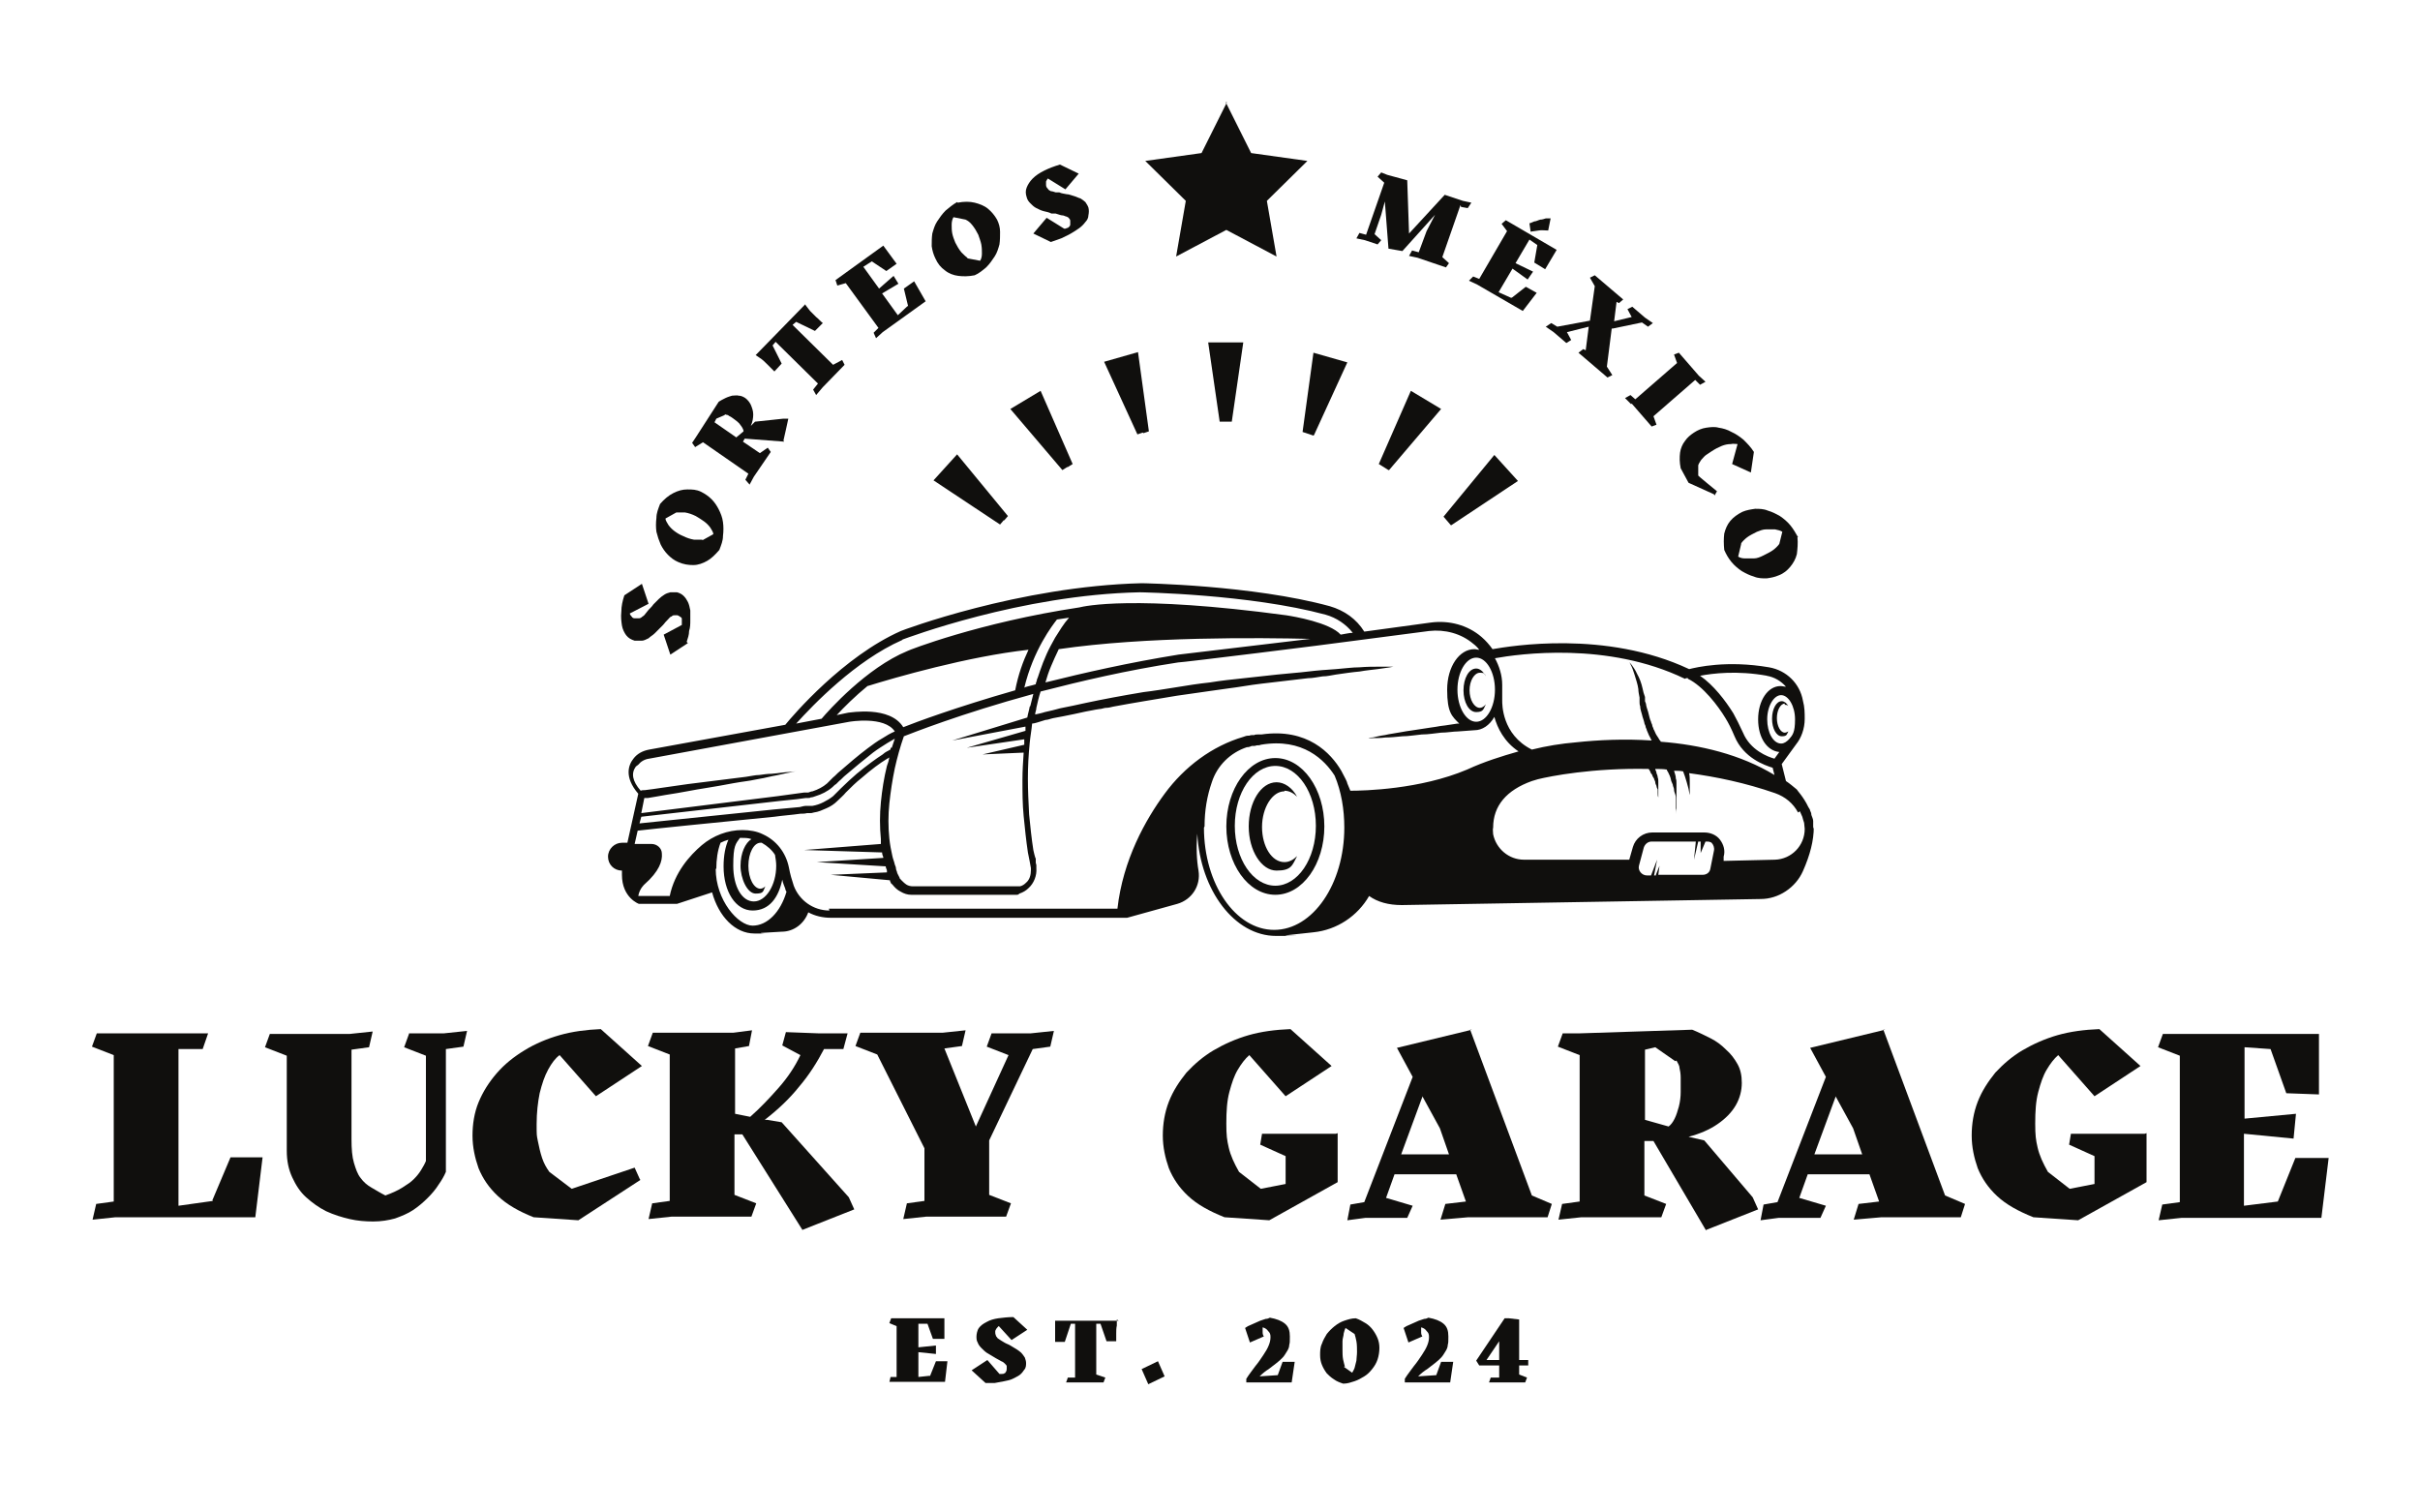<?xml version="1.0" encoding="UTF-8"?>
<svg xmlns="http://www.w3.org/2000/svg" version="1.1" xmlns:xlink="http://www.w3.org/1999/xlink" viewBox="0 0 400 250">
  <defs>
    <style>
      .cls-1 {
        fill: none;
      }

      .cls-2 {
        clip-path: url(#clippath-1);
      }

      .cls-3 {
        fill: #100f0d;
      }

      .cls-4 {
        clip-path: url(#clippath);
      }
    </style>
    <clipPath id="clippath">
      <rect class="cls-1" x="100" y="96.3" width="200" height="58.6"/>
    </clipPath>
    <clipPath id="clippath-1">
      <rect class="cls-1" x="188.7" y="16.9" width="28" height="26.1"/>
    </clipPath>
  </defs>
  <!-- Generator: Adobe Illustrator 28.6.0, SVG Export Plug-In . SVG Version: 1.2.0 Build 709)  -->
  <g>
    <g id="Layer_1">
      <g class="cls-4">
        <path class="cls-3" d="M199.1,136.6c0-2.6.4-5,1.2-7.3.9-2.8,3.1-4.9,5.8-5.8,0,0,0,0,.1,0,.2,0,.5-.1.7-.2,0,0,.1,0,.2,0,.2,0,.4,0,.6-.1,0,0,0,0,0,0,.3,0,.5,0,.7-.1h0c7-1.2,10.6,2.6,12.2,5.1,1.1,2.6,1.6,5.6,1.6,8.6,0,9.3-5.2,16.9-11.6,16.9s-11.6-7.6-11.6-16.9ZM137.1,150.5c-2.7,0-5-1.7-5.9-4.1-.3-.9-.6-1.9-.8-3-.5-2.5-2.1-4.5-4.3-5.5-1-.5-2.2-.7-3.4-.7-2.4,0-4.8.9-6.7,2.5-2,1.7-4.5,4.5-5.3,8.4h-5.2c.2-1.2,1-1.9,1-1.9,2.5-2.2,3-3.9,2.9-5.1,0-.9-.8-1.6-1.7-1.6h-2.8l.5-2.2c2.5-.3,12.5-1.3,22.6-2.3,1.4-.2,2.9-.3,4.3-.5.4,0,.7,0,1.1-.1h.5c.2,0,.3,0,.6-.1.8-.1,1.4-.4,2.1-.7.7-.3,1.3-.7,1.8-1.2.5-.5,1-.9,1.4-1.4.9-.9,1.7-1.7,2.6-2.4,1.6-1.4,3.1-2.5,4.1-3.1.2-.1.3-.2.5-.3-.1.5-.2.9-.4,1.4-.5,2-.8,4-1,6-.2,2-.2,4.1,0,6.1,0,.3,0,.6,0,.8l-12.7,1,12.9.4c0,.3.1.5.2.8,0,0,0,0,0,.1l-11,.7,11.4.7h0c0,.3.2.5.2.7,0,0,0,.2,0,.3l-9.3.4,9.8.9c0,0,0,.2.1.3,0,.2.2.3.3.4.4.5.8.9,1.4,1.2.5.3,1.1.5,1.7.5h.2s16.7,0,16.7,0h0s.2,0,.2,0c0,0,.1,0,.2,0h.2c.2,0,.3-.1.4-.2.6-.2,1.1-.5,1.5-.9.9-.8,1.4-2.1,1.3-3.3v-.5c0,0-.1-.4-.1-.4v-.7c-.1,0-.4-1.4-.4-1.4-.3-1.9-.5-3.9-.7-5.9-.1-2-.2-3.9-.2-5.9,0-2,.1-3.9.3-5.9.1-1.1.3-2.1.4-3.2.4,0,1.2-.3,2.2-.6.4,0,.8-.2,1.3-.3.5-.1,1-.2,1.6-.3,1.1-.2,2.4-.5,3.8-.8.7-.1,1.4-.3,2.2-.4.4,0,.8-.2,1.1-.2.4,0,.8-.1,1.2-.2,1.6-.3,3.3-.6,5.1-.9,1.8-.3,3.6-.6,5.4-.9.9-.1,1.9-.3,2.8-.4.9-.1,1.9-.3,2.8-.4,1.9-.3,3.8-.5,5.6-.8,1.8-.3,3.7-.5,5.4-.7,1.8-.2,3.5-.4,5.1-.6.8,0,1.6-.2,2.4-.3.8,0,1.5-.2,2.2-.3,1.4-.2,2.7-.4,3.9-.5,1.1-.2,2.2-.3,3-.4,1.6-.2,2.6-.4,2.6-.4,0,0-1,0-2.6,0-.8,0-1.8,0-3,.1-1.2,0-2.5.2-3.9.3-1.4.1-3,.2-4.6.4-1.6.2-3.3.3-5.1.5-1.8.2-3.6.4-5.5.6-1.9.2-3.8.4-5.6.7-1.9.2-3.8.5-5.6.8-1.9.3-3.7.6-5.4.8-1.8.3-3.5.6-5.1.9-1.6.3-3.1.6-4.5.9-1.4.3-2.7.6-3.8.8-.6.1-1.1.3-1.6.4-.5.1-.9.2-1.3.3-.6.2-1.2.3-1.6.4,0-.4.2-.7.2-1.1.2-.9.4-1.8.7-2.7,6.6-1.7,14.2-3.5,22.7-4.8.7,0,24.2-2.9,30-3.7l11.5-1.5c2.6-.3,5.3.4,7.3,2.1.4.3.7.6,1,1-.3,0-.5-.1-.8-.1-2.5,0-4.5,2.9-4.5,6.7s.8,4.4,2,5.6c-.1,0-.2,0-.3,0-.8.1-1.8.3-2.8.4-1,.2-2.1.3-3.2.5-1.1.2-2.2.3-3.2.5-1,.2-2,.3-2.8.5-.8.1-1.5.3-2,.4-.5,0-.7.1-.7.1,0,0,.3,0,.8,0,.5,0,1.2,0,2-.1.8,0,1.8-.1,2.8-.2,1,0,2.1-.2,3.2-.3,1.1,0,2.2-.2,3.2-.3,1,0,2-.2,2.8-.2,1.5-.1,2.5-.2,2.7-.2,1.3,0,2.5-.8,3.3-2.2.5,1.8,1.6,4.1,4,5.7-2.8.8-5.7,1.7-8.5,3-7.8,3.3-17.1,3.5-19.3,3.5l-.5-1.2c0-.2-.4-1-1-2.1,0,0,0,0,0,0h0c-1.7-2.9-5.6-7.1-13.2-6,0,0-.1,0-.2,0-.1,0-.3,0-.4,0-.2,0-.4,0-.6.1,0,0-.1,0-.2,0-.2,0-.4,0-.6.1,0,0-.1,0-.2,0-.3,0-.5.1-.8.2,0,0,0,0,0,0h0s0,0,0,0c-5.1,1.5-9.7,4.9-13,9.4-3.1,4.2-6.9,10.9-7.8,19h-47.7ZM125.7,146.9c-1.1,0-2-1.7-2-3.8s.9-3.8,2-3.8.1,0,.2,0c.9.5,1.7,1.2,2.2,2,.1.6.2,1.2.2,1.8,0,3.2-1.7,5.9-3.7,5.9s-3.4-2.5-3.4-5.9.4-3.6,1.1-4.6c0,0,.2,0,.3,0h0c.6,0,1.1,0,1.6.2-1,.6-1.8,2.3-1.8,4.4s1.1,4.6,2.5,4.6,1.2-.4,1.6-1.2c-.3.3-.6.4-.9.4ZM118.4,143.6c0-1.5.2-3,.7-4.3.4-.2.9-.4,1.3-.5-.5,1.1-.8,2.6-.8,4.4,0,4.2,2,7.3,4.8,7.3s4.3-2.2,4.9-5.1c.1.5.3,1,.5,1.5,0,.2.1.3.2.5-1,3.4-3.2,5.6-5.6,5.6s-6.1-4.2-6.1-9.4ZM105.5,126.4c.4-.5,1-.9,1.8-1l33.1-6.1c0,0,5.8-1,7.5,1.6-.7.3-1.4.7-2,1.1-.9.5-1.7,1.1-2.5,1.7-1.6,1.2-3.1,2.5-4.6,3.8-.4.3-.7.7-1.1,1l-.5.5c-.2.2-.3.3-.5.5-.7.6-1.5,1-2.4,1.3-.2,0-.4.1-.7.2-.1,0-.2,0-.3,0h-.4s-4.4.6-4.4.6l-22.5,2.8.5-2.5c.2,0,.4,0,.6,0,.7-.1,1.7-.3,2.9-.5,1.2-.2,2.6-.4,4.1-.7,1.5-.3,3.1-.5,4.7-.8,1.6-.3,3.2-.6,4.7-.8.8-.1,1.5-.3,2.2-.4.7-.1,1.3-.3,1.9-.4,1.2-.2,2.2-.5,2.9-.6.7-.2,1.1-.2,1.1-.2,0,0-.4,0-1.1.1-.7,0-1.7.2-3,.3-.6,0-1.3.1-2,.2-.7,0-1.4.2-2.2.3-1.5.2-3.2.4-4.8.6-1.6.2-3.3.4-4.8.6-1.5.2-2.9.4-4.2.6-1.2.2-2.2.3-2.9.4-.3,0-.5,0-.7.1-1.4-1.6-1.6-2.9-.8-4ZM173.2,111.5c.3-.9.7-1.8,1.1-2.7.2-.5.5-1,.7-1.5,14.3-2.1,33.1-1.9,41.6-1.7-9.1,1.1-21.7,2.6-21.8,2.6h0c-8.1,1.3-15.6,3-22,4.6.1-.4.3-.9.4-1.3ZM169.3,113.7c1.5-6.3,4.7-10.4,5.4-11.3.6-.1,1.3-.2,2-.3-.9,1-1.6,2.2-2.3,3.3-.5.9-1,1.8-1.4,2.7-.4.9-.8,1.9-1.1,2.8-.2.5-.3,1-.5,1.4,0,.3-.2.5-.2.8-.6.2-1.2.3-1.8.5ZM143.4,113.4c4.5-1.4,16.6-4.9,26.6-6-.9,1.9-1.7,4.1-2.2,6.7-9.8,2.8-16.5,5.3-18.5,6.1-2.2-3.6-8.8-2.4-9.1-2.4l-1.9.4c1.2-1.3,3-3.1,5.2-4.9ZM147.2,123.9c-.2,0-.3.2-.6.3-.2.1-.5.3-.7.5-1.1.7-2.6,1.8-4.3,3.2-.8.7-1.7,1.5-2.6,2.4-.4.4-.9.9-1.3,1.3-.5.4-1,.7-1.6,1-.6.3-1.2.5-1.8.6-.1,0-.3,0-.5,0h-.5c-.4,0-.7.1-1.1.2-1.4.1-2.9.3-4.3.4-9.7,1-19.3,2-22.2,2.3l.3-1.1,22.8-2.6,2.9-.3,1.5-.2h.4c.1,0,.3,0,.4-.1.3,0,.5-.1.8-.2,1-.3,2-.8,2.8-1.5.2-.2.4-.4.6-.5l.5-.5c.4-.3.7-.7,1.1-1,1.5-1.3,3-2.5,4.5-3.7.8-.6,1.6-1.1,2.4-1.6.4-.2.8-.5,1.2-.7-.2.5-.3,1-.5,1.5,0,0-.1,0-.2,0ZM170.2,116.8c-.1.6-.3,1.2-.4,1.8l-12.4,3.8,12.1-2.3c0,.2,0,.4,0,.7l-9.7,2.8,9.5-1.4c0,.2,0,.4,0,.7,0,0,0,.1,0,.2l-6.9,1.6,6.8-.3c-.1,1.5-.2,3-.2,4.5,0,2,0,4,.2,6,.2,2,.4,4,.7,6l.3,1.5.2,1.1v.3c0,.8-.2,1.6-.8,2.1-.3.3-.6.5-1,.6,0,0-.2,0-.3,0h-.1s0,0-.2,0h-.3s-16.6,0-16.6,0h-.2c-.4,0-.8-.1-1.1-.3-.3-.2-.6-.5-.9-.8,0,0-.1-.2-.2-.2,0,0,0-.2-.1-.3l-.3-.6c0-.2-.2-.5-.2-.7,0-.2-.1-.5-.2-.7-.1-.5-.3-.9-.4-1.4-.2-.9-.4-1.9-.5-2.9-.2-1.9-.2-3.9,0-5.8.2-1.9.5-3.9.9-5.8.4-1.8.9-3.6,1.5-5.3,1.3-.5,9.3-3.7,21.4-7-.2.7-.3,1.3-.5,2ZM149.2,105.7c.6-.2,19.5-7.4,39.2-7.8.2,0,18.1.3,30.7,3.7,1.8.5,3.4,1.6,4.5,3-.6,0-1.3.2-2,.3-1.8-2-7.7-3-9-3.2-25.2-3.4-33.4-1.5-34.2-1.3-16.6,2.5-28.3,7.1-28.4,7.2-6.8,2.8-13.1,9.9-14.2,11.2l-4.2.8c2.8-3.1,9.8-10.4,17.5-13.8ZM244,119.3c-1.7,0-3.1-2.4-3.1-5.3s1.4-5.3,3.1-5.3,3.1,2.4,3.1,5.3-1.4,5.3-3.1,5.3ZM278.7,112.1h.3c0,.1,0,.1,0,.1,2.5,1.2,5,4.5,6.2,6.5.5.8,1,1.8,1.5,3,1.5,3.6,5,4.8,6.3,5.2l.3,1.2c-5.6-3.4-12.3-5-18.8-5.5,0-.1-.1-.2-.2-.3-.1-.2-.3-.5-.5-.8-.2-.3-.3-.7-.5-1,0-.2-.2-.4-.2-.6,0-.2-.2-.4-.2-.6-.2-.4-.3-.9-.4-1.3-.1-.5-.3-.9-.4-1.4,0-.2-.1-.5-.2-.7v-.7c-.2-.5-.3-.9-.4-1.4-.2-.9-.5-1.7-.9-2.4-.3-.7-.7-1.2-.9-1.5-.3-.3-.4-.5-.4-.5,0,0,.1.2.3.6.1.2.2.4.3.7.1.3.2.6.3.9.2.7.5,1.5.6,2.3,0,.4.1.9.2,1.4,0,.2,0,.5,0,.7,0,.2,0,.5.1.7,0,.5.2,1,.3,1.4.1.5.3.9.4,1.4,0,.2.2.4.2.6,0,.2.2.4.2.6.2.4.3.8.5,1.1.1.2.2.4.3.6-4.4-.3-8.8-.1-12.5.3-2.4.2-4.9.6-7.3,1.2-5-2.5-4.9-7.6-4.9-8.1,0-.2,0-.5,0-.7h0c0-.7,0-1.3,0-1.9,0-1.6-.5-3.1-1.2-4.4,3.9-.7,18.6-2.8,31.4,3.4ZM292,111.7c1.3.2,2.4.9,3.2,1.8-.3,0-.6-.1-.9-.1-2.1,0-3.7,2.4-3.7,5.5s1.5,5.2,3.5,5.4l-.8,1.1c-1.1-.3-4-1.4-5.2-4.3-.6-1.3-1.1-2.3-1.6-3.2-1.3-2.1-3.3-4.7-5.5-6.2,2.1-.4,6.1-.9,11.1,0ZM294.4,122.9c-1.3,0-2.3-1.8-2.3-4s1.1-4,2.3-4,2.3,1.8,2.3,4-.4,2.6-1,3.3h0s0,0,0,0c-.4.4-.8.7-1.3.7ZM273.7,144.7h-.3l.5-2.6-1,2.6h-.7c-.8,0-1.5-.8-1.3-1.6l.8-3c.2-.6.7-1,1.3-1h7.3l-.3,3,.7-3h.4v1.9c0,0,.8-1.9.8-1.9h.2c.2,0,.4,0,.6.1,0,0,0,0,0,0,0,0,0,0,0,0,0,0,.1,0,.2.1.3.3.5.8.4,1.3l-.6,3c-.1.6-.6,1-1.3,1h-7.3l.2-1.5-.6,1.5ZM297.5,134.1c.1.3.3.6.4.9h0c.1.4.2.7.3,1,0,.3.1.7.1,1h0c0,2.8-2.2,5-4.9,5.1l-8.5.2v-.7c.3-1,0-2-.6-2.8-.6-.8-1.6-1.2-2.6-1.2h-8.6c0,0,0,0,0,0-1.5,0-2.8,1-3.2,2.4l-.6,2.1h-17.4c-2.5,0-4.6-1.8-5.1-4.2,0-.4-.1-.8,0-1.1,0-3.6,2.2-6.2,6.4-7.7.3-.1.7-.2,1-.3,2-.5,9.1-1.9,18.3-1.7,0,0,0,0,0,0,.1.1.2.3.3.5,0,.2.2.3.3.5,0,.2.2.4.3.6,0,.2.2.4.2.6,0,.2.1.4.2.6,0,.2.1.4.2.6,0,.2,0,.4,0,.5,0,.3,0,.6.1.8,0,.2,0,.3,0,.3,0,0,0-.1,0-.3,0-.2,0-.5,0-.8,0-.2,0-.4,0-.5,0-.2,0-.4,0-.6,0-.2,0-.4,0-.7,0-.2,0-.5-.1-.7,0-.2-.1-.5-.2-.7,0-.2-.1-.4-.2-.6,0,0,0,0,0-.1.6,0,1.3,0,1.9.1,0,.1.1.3.2.4.2.4.4.8.5,1.3,0,.2.2.5.3.8,0,.3.2.5.2.8,0,.3.1.5.2.8s.1.5.1.8c0,.3,0,.5,0,.8,0,.2,0,.5,0,.7,0,.4,0,.8,0,1s0,.4,0,.4c0,0,0-.1,0-.4s0-.6.1-1c0-.2,0-.4,0-.7,0-.3,0-.5,0-.8,0-.3,0-.6,0-.8,0-.3,0-.6,0-.9,0-.3,0-.6,0-.9,0-.3,0-.6-.1-.8,0-.5-.2-.9-.3-1.3.5,0,1,0,1.5.1.2.5.4,1.1.6,1.8.1.4.2.7.3,1.1s.1.7.2,1c0,.3,0,.5,0,.7,0,.2,0,.3,0,.3,0,0,0,0,0-.3,0-.2,0-.4,0-.7,0-.3,0-.6,0-1s0-.8,0-1.1c0-.5,0-1-.1-1.5,4.5.6,9.3,1.6,14.2,3.3,1.7.6,3,1.7,3.8,3.2ZM299.7,137h0v-.7h0c0-.2,0-.4,0-.6,0-.3-.2-.7-.3-1h0c0-.3-.1-.5-.2-.7,0-.2-.2-.4-.3-.6-.8-1.7-1.9-2.8-1.9-2.9h0c-.6-.5-1.2-1-1.8-1.4l-.7-2.8,2.4-3.3c.8-1,1.4-2.5,1.4-4.2h0s0,0,0,0h0,0c0-.9,0-1.9-.3-3-.5-2.8-2.7-5-5.6-5.5-7-1.2-12,0-13.2.3-13.8-6.5-29.6-3.8-32.5-3.3-.5-.7-1.1-1.4-1.8-2-2.3-2-5.4-2.8-8.4-2.4l-11,1.5c-1.3-2.1-3.3-3.5-5.7-4.2-12.8-3.5-30.9-3.8-31.1-3.8-20.3.5-39.6,7.8-39.8,7.9h0c-9.5,4.2-17.8,13.9-19.1,15.5l-22.5,4.1c-1.1.2-2,.7-2.6,1.5-.8,1-1.6,3,.8,5.8l-1.8,8.1h-.9c-1.2,0-2.3,1-2.3,2.3s1,2.3,2.3,2.3h0v.7c0,3.8,2.8,4.8,2.8,4.8h0s6.3,0,6.3,0h0s0,0,0,0l5.8-1.9c1.1,4,3.8,6.8,7,6.8s.8,0,1.1-.1l3.4-.2c2,0,3.7-1.3,4.4-3.2,1.1.6,2.4.9,3.7.9h49s8.3-2.3,8.3-2.3c2.4-.7,3.9-3,3.5-5.5-.3-1.7-.4-3.8-.2-6.1.5,9.4,6.2,16.9,13,16.9s1.1,0,1.6-.1l4.6-.5c3.9-.4,7.3-2.7,9.2-6,1.4,1,3.2,1.5,5.4,1.5l59.3-1c3,0,5.8-1.9,7-4.6,1.2-2.7,1.8-5.1,1.8-7.3"/>
      </g>
      <path class="cls-3" d="M244.6,117c-.9,0-1.7-1.3-1.7-2.9s.8-2.9,1.7-2.9.8.2,1,.6c-.4-.8-1-1.3-1.6-1.3-1.2,0-2.1,1.6-2.1,3.6s.9,3.6,2.1,3.6,1.2-.5,1.6-1.3c-.3.4-.7.6-1,.6"/>
      <path class="cls-3" d="M295,116.5c.2,0,.4,0,.6.2-.3-.5-.7-.8-1.1-.8-.9,0-1.6,1.3-1.6,2.9s.7,2.9,1.6,2.9.8-.3,1.1-.8c-.2.1-.4.2-.6.2-.7,0-1.3-1.1-1.3-2.4s.6-2.4,1.3-2.4"/>
      <path class="cls-3" d="M210.8,146.4c-3.7,0-6.7-4.4-6.7-9.9s3-9.9,6.7-9.9,6.7,4.4,6.7,9.9-3,9.9-6.7,9.9ZM210.8,125.3c-4.5,0-8.1,5.1-8.1,11.3s3.6,11.3,8.1,11.3,8.1-5.1,8.1-11.3-3.6-11.3-8.1-11.3"/>
      <path class="cls-3" d="M212.3,130.7c.8,0,1.5.4,2.1,1-.8-1.5-2.1-2.4-3.4-2.4-2.6,0-4.6,3.3-4.6,7.3s2.1,7.3,4.6,7.3,2.6-.9,3.4-2.4c-.6.6-1.3,1-2.1,1-2.1,0-3.7-2.6-3.7-5.8s1.7-5.9,3.7-5.9"/>
      <path class="cls-3" d="M202.6,69.7h1l1.9-13.1h-5.8l1.9,13.1h1"/>
      <path class="cls-3" d="M217.2,71.9l5.5-12-5.6-1.6-1.8,13.1.9.3.9.3"/>
      <path class="cls-3" d="M229.6,77.7l8.6-10.1-2.5-1.5-2.5-1.5-5.3,12.1.8.5.8.5"/>
      <path class="cls-3" d="M239.9,86.8l11-7.3-3.9-4.3-8.4,10.2.6.7.6.7"/>
      <path class="cls-3" d="M189,71.6l.9-.3-1.8-13.1-5.6,1.6,5.5,12,.9-.3"/>
      <path class="cls-3" d="M176.5,77.2l.8-.5-5.3-12.1-2.5,1.5-2.5,1.5,8.6,10.1.8-.5"/>
      <path class="cls-3" d="M166,86l.6-.7-8.4-10.2-3.9,4.3,11,7.3.6-.7"/>
      <g class="cls-2">
        <path class="cls-3" d="M202.6,16.9l4.2,8.4,9.3,1.3-6.7,6.6,1.6,9.2-8.3-4.4-8.3,4.4,1.6-9.2-6.7-6.6,9.3-1.3,4.2-8.4"/>
      </g>
      <path class="cls-3" d="M35.1,198.4l3-7.1h5.3l-1.2,9.9h-23.1l-3.8.4.6-2.6,2.9-.4v-24.2l-3.6-1.4.8-2.2h18.4l-.9,2.6h-4v25.9l5.7-.8Z"/>
      <path class="cls-3" d="M67.6,170.8h5.8l3.8-.4-.6,2.6-2.9.4v20.3c-.3.7-.7,1.4-1.2,2.1-.5.8-1.1,1.5-1.8,2.2-.7.7-1.5,1.4-2.4,2-.9.6-1.9,1-3,1.4-1.1.3-2.3.5-3.6.5s-2.6-.1-3.9-.4c-1.3-.3-2.6-.7-3.9-1.3-1.2-.6-2.3-1.4-3.3-2.3-1-.9-1.7-2-2.3-3.3-.6-1.3-.9-2.7-.9-4.4v-15.7l-3.6-1.4.8-2.2h13.2l3.8-.4-.6,2.6-2.9.4v14.8c0,1.6.1,2.9.4,3.9.3,1,.6,1.9,1.1,2.5.5.7,1.1,1.2,1.8,1.6.7.4,1.5.9,2.3,1.3,1.1-.4,2-.8,2.8-1.3.8-.5,1.4-.9,1.9-1.4.5-.5.9-1,1.2-1.5.3-.5.6-1,.8-1.5v-17.4l-3.6-1.4.8-2.2Z"/>
      <path class="cls-3" d="M105.9,195l-10.3,6.7-7.4-.5c-2.5-1-4.4-2.1-5.9-3.5-1.5-1.4-2.5-2.9-3.2-4.6-.6-1.7-1-3.5-1-5.4s.3-3.8,1-5.5c.7-1.7,1.7-3.3,3-4.8,1.3-1.5,2.8-2.7,4.6-3.8,1.8-1.1,3.7-1.9,5.8-2.5,2.1-.6,4.4-.9,6.8-1l6.8,6.1-7.6,5-6-6.8c-.7.5-1.3,1.3-1.9,2.4-.6,1.1-1,2.3-1.4,3.9-.3,1.5-.5,3.2-.5,5.1s0,1.8.2,2.8c.2,1,.4,1.9.7,2.8.3.9.7,1.6,1.2,2.3l3.7,2.8,10.4-3.5.9,2Z"/>
      <path class="cls-3" d="M132.7,203.4l-10-15.9h-1.3s0,10,0,10l3.6,1.4-.8,2.2h-13.2l-3.8.4.6-2.6,2.9-.4v-24.2l-3.6-1.4.8-2.2h13.3l3.1-.4-.5,2.6-2.3.4v10.8l2.5.5c1.7-1.5,3.2-3.1,4.7-4.8,1.5-1.7,2.7-3.5,3.6-5.4l-3-1.6.6-2.2,5.3.2h4.9l-.7,2.6h-3.2c-1.1,2.1-2.4,4.2-4.1,6.2-1.6,2-3.5,3.8-5.7,5.5h.4c0,0,2.4.4,2.4.4l11.1,12.4.9,2-8.6,3.4Z"/>
      <path class="cls-3" d="M163.9,170.8h6.5l3.8-.4-.6,2.6-2.9.4-7.2,15.1v9l3.6,1.4-.8,2.2h-13.2l-3.8.4.6-2.6,2.9-.4v-8.7l-7.8-15.5-3.6-1.4.8-2.2h13.6l3.8-.4-.6,2.6-2.9.4,5.2,12.9,5.4-11.8-3.6-1.4.8-2.2Z"/>
      <path class="cls-3" d="M221.1,187.3v8.1l-11.3,6.3-7.4-.5c-2.5-1-4.5-2.1-6-3.5-1.5-1.4-2.5-2.9-3.2-4.6-.6-1.7-1-3.5-1-5.4s.3-3.8,1-5.6c.7-1.8,1.7-3.3,2.9-4.8,1.3-1.4,2.8-2.7,4.5-3.7s3.7-1.9,5.8-2.5c2.1-.6,4.4-.9,6.9-1l6.8,6.1-7.6,5-6-6.8c-.7.6-1.3,1.4-1.9,2.4-.6,1-1,2.2-1.4,3.7-.4,1.5-.5,3.2-.5,5.2s.1,2.7.4,4c.3,1.3.9,2.6,1.7,4l3.6,2.8,4.1-.8v-4.6l-4.2-1.9.3-1.8h12.2Z"/>
      <path class="cls-3" d="M243,170.2l10.2,27.4,3.3,1.4-.7,2.2h-13.1l-4.6.4.8-2.6,3.4-.4-1.6-4.5h-10.2l-1.4,3.9,4.4,1.3-.9,2h-6.9l-3,.4.5-2.6,2.3-.4,8-20.7-2.6-4.8,12.4-3ZM235.1,181.3l-3.5,9.5h7.9l-1.5-4.3-2.9-5.3Z"/>
      <path class="cls-3" d="M282,203.4l-8.7-14.8h-1.5v9l3.6,1.4-.8,2.2h-13.2l-3.8.4.6-2.6,2.9-.4v-24.2l-3.6-1.4.8-2.2h2.9l18.5-.6c1,.4,2,.9,3,1.4,1,.5,1.8,1.1,2.6,1.9.8.7,1.4,1.5,1.9,2.4.5.9.7,1.9.7,3.1s-.3,2.5-1,3.7c-.7,1.2-1.7,2.2-3,3.1-1.3.9-2.9,1.6-4.8,2.1l2.6.6,8,9.4.9,2-8.6,3.4ZM276.9,175.4l-3.3-2.3-1.7.4v11.6l3.9,1.1c.4-.3.7-.7,1-1.3s.5-1.3.7-2c.2-.8.3-1.6.3-2.4s0-1.7,0-2.4c0-.6-.1-1.2-.2-1.6,0-.4-.3-.8-.5-1.2Z"/>
      <path class="cls-3" d="M311.3,170.2l10.2,27.4,3.3,1.4-.7,2.2h-13.1l-4.6.4.8-2.6,3.4-.4-1.6-4.5h-10.2l-1.4,3.9,4.4,1.3-.9,2h-6.9l-3,.4.5-2.6,2.3-.4,8-20.7-2.6-4.8,12.4-3ZM303.4,181.3l-3.5,9.5h7.9l-1.5-4.3-2.9-5.3Z"/>
      <path class="cls-3" d="M354.8,187.3v8.1l-11.3,6.3-7.4-.5c-2.5-1-4.5-2.1-6-3.5-1.5-1.4-2.5-2.9-3.2-4.6-.6-1.7-1-3.5-1-5.4s.3-3.8,1-5.6c.7-1.8,1.7-3.3,2.9-4.8,1.3-1.4,2.8-2.7,4.5-3.7s3.7-1.9,5.8-2.5c2.1-.6,4.4-.9,6.9-1l6.8,6.1-7.6,5-6-6.8c-.7.6-1.3,1.4-1.9,2.4-.6,1-1,2.2-1.4,3.7-.4,1.5-.5,3.2-.5,5.2s.1,2.7.4,4c.3,1.3.9,2.6,1.7,4l3.6,2.8,4.1-.8v-4.6l-4.2-1.9.3-1.8h12.2Z"/>
      <path class="cls-3" d="M376.5,198.6l2.9-7.2h5.5l-1.2,9.9h-23.1l-3.8.4.6-2.6,2.9-.4v-24.2l-3.6-1.4.8-2.2h25.8v10c0,0-5.4-.2-5.4-.2l-2.6-7.3-4.3-.3v11.8l8.5-.8-.4,4.1-8.2-.8v11.9l5.6-.7Z"/>
      <path class="cls-3" d="M153.7,227.5l1-2.5h1.9l-.4,3.4h-9.2c0,.1.2-.8.2-.8h1v-8.4l-1.2-.5.3-.8h8.8v3.4s-1.9,0-1.9,0l-.9-2.5h-1.5c0-.1,0,3.9,0,3.9l2.9-.3v1.4c-.1,0-2.9-.3-2.9-.3v4.1l1.9-.2Z"/>
      <path class="cls-3" d="M162.9,228.6l-2.3-2.1,2.6-1.7,2,2.3c.1,0,.3,0,.4,0,.1,0,.3,0,.4-.1.1,0,.2-.1.3-.3s.1-.3.1-.5,0-.3,0-.4c0-.1-.2-.3-.3-.4-.1-.1-.3-.3-.6-.4-.2-.1-.5-.3-.9-.5l-.5-.3c-.3-.2-.7-.4-1-.6-.3-.2-.6-.5-.9-.8-.3-.3-.5-.6-.6-.9-.2-.3-.2-.7-.2-1s.1-1,.4-1.4c.3-.4.7-.7,1.3-1,.5-.3,1.2-.5,1.9-.6.8-.1,1.6-.2,2.5-.2l2.3,2.1-2.6,1.7-2.1-2.3c-.1,0-.2.2-.4.4-.1.2-.2.3-.2.5s0,.4.1.6c0,.2.2.3.3.5.2.1.4.3.6.4l.5.3c.3.2.7.3,1,.5.3.2.7.4,1,.6.3.2.6.4.8.6.2.2.4.5.6.8.1.3.2.6.2.9s0,.8-.3,1.1c-.2.3-.4.6-.8.9-.3.2-.7.4-1.1.6-.4.2-.9.3-1.4.4-.5.1-1,.2-1.6.3-.5,0-1.1,0-1.6,0Z"/>
      <path class="cls-3" d="M184.6,218.1v1c-.1.4-.1.9-.1,1.3,0,.4,0,.9,0,1.3h-1.6c0,0-1-2.9-1-2.9h-.7c0,0,0,8.4,0,8.4l1.5.5-.3.8h-6.2c0,.1.3-.8.3-.8h1.2v-8.9h-.7c0,0-1,3-1,3h-1.6c0-.4,0-.9,0-1.4,0-.5,0-1,0-1.5v-.6c-.1,0,10.5,0,10.5,0Z"/>
      <path class="cls-3" d="M189.8,228.8l-1.1-2.5,2.7-1.3,1.1,2.5-2.7,1.3Z"/>
      <path class="cls-3" d="M212.1,225.1h1.9l-.5,3.4h-7.5v-.6c.5-.8,1-1.4,1.5-2.1.5-.6.9-1.2,1.3-1.8.4-.6.7-1.1.9-1.6.2-.5.3-.9.3-1.4s-.1-.7-.4-1c-.2-.3-.5-.5-.9-.6,0,.2,0,.4,0,.7,0,.3,0,.5.2.8l-2.3,1-.8-2.4c.2-.1.4-.3.7-.4.3-.1.6-.3.9-.4.3-.1.6-.3.9-.4.3-.1.6-.2.9-.3.3,0,.5-.1.7-.2,1.1.2,1.9.5,2.5,1,.6.5.8,1.2.8,2.1s0,1-.1,1.4c0,.4-.2.8-.4,1.1-.2.3-.4.7-.7,1-.3.3-.6.6-1,.9-.4.3-.8.6-1.3,1-.5.3-1,.7-1.5,1.2l3-.2.8-2.2Z"/>
      <path class="cls-3" d="M224,217.9h.1c.6.2,1.1.5,1.6.8.5.3.9.7,1.2,1.1.3.4.6.9.8,1.4.2.5.3,1,.3,1.6s-.1,1.3-.3,1.9c-.2.6-.5,1.1-.9,1.6-.4.5-.8.9-1.3,1.2-.5.3-1,.6-1.6.8s-1.2.4-1.8.4h-.1c-.6-.2-1.1-.4-1.5-.7-.5-.3-.9-.7-1.2-1-.3-.4-.6-.9-.8-1.4-.2-.5-.3-1-.3-1.6s0-1.3.3-1.9c.2-.6.5-1.1.8-1.6.4-.5.8-.9,1.3-1.3.5-.4,1-.7,1.6-.9.6-.2,1.2-.4,1.9-.4ZM222.1,225.9l1.4,1c.1-.2.3-.5.4-.8.1-.4.2-.8.3-1.2,0-.4.1-.9.1-1.4s0-1.3-.1-1.8-.2-.9-.3-1.2l-1.5-1c-.1.2-.2.5-.3.9,0,.4-.2.8-.2,1.3,0,.5,0,.9,0,1.4s0,1.1.1,1.6.2.8.3,1.2Z"/>
      <path class="cls-3" d="M238.3,225.1h1.9l-.5,3.4h-7.5v-.6c.5-.8,1-1.4,1.5-2.1.5-.6.9-1.2,1.3-1.8.4-.6.7-1.1.9-1.6.2-.5.3-.9.3-1.4s-.1-.7-.4-1c-.2-.3-.5-.5-.9-.6,0,.2,0,.4,0,.7,0,.3,0,.5.2.8l-2.3,1-.8-2.4c.2-.1.4-.3.7-.4.3-.1.6-.3.9-.4.3-.1.6-.3.9-.4.3-.1.6-.2.9-.3.3,0,.5-.1.7-.2,1.1.2,1.9.5,2.5,1,.6.5.8,1.2.8,2.1s0,1-.1,1.4c0,.4-.2.8-.4,1.1-.2.3-.4.7-.7,1-.3.3-.6.6-1,.9-.4.3-.8.6-1.3,1-.5.3-1,.7-1.5,1.2l3-.2.8-2.2Z"/>
      <path class="cls-3" d="M252.6,224.8v.9h-1.5v1.5l1.3.5-.3.8h-6c0,.1.3-.8.3-.8h1.4v-2h-3.3l-.5-.8,4.7-7h.7c0,0,1.7.2,1.7.2v6.7h1.5ZM248,221.4l-2.3,3.4h2.1v-3.4Z"/>
      <path class="cls-3" d="M113.7,106.3l-2.9,1.9-1.1-3.3,3-1.6c0-.2,0-.3,0-.5,0-.2,0-.3,0-.4,0-.2,0-.3-.2-.4-.1-.1-.3-.2-.5-.3-.2,0-.3,0-.5,0-.2,0-.3,0-.5.2-.2,0-.4.3-.6.5-.2.2-.5.5-.8.9l-.5.5c-.3.3-.6.6-.9.9s-.7.5-1,.8c-.4.2-.8.4-1.1.4-.4,0-.8,0-1.2,0-.6-.2-1-.4-1.4-.9-.3-.4-.6-1-.7-1.6-.1-.7-.2-1.4-.1-2.3,0-.9.2-1.8.5-2.7l2.9-1.9,1.1,3.3-3.1,1.6c0,.1.1.3.3.5.1.2.3.3.5.3.2,0,.5,0,.7,0,.2,0,.4-.1.6-.3.2-.1.4-.3.6-.6l.4-.5c.3-.3.6-.6.8-.9.3-.3.6-.6.9-.9.3-.3.6-.5.9-.7.3-.2.6-.3,1-.4.3,0,.7,0,1.1,0,.4.1.8.3,1.1.6.3.3.5.6.7,1s.3.9.4,1.4c0,.5,0,1.1,0,1.6,0,.6,0,1.2-.2,1.8,0,.6-.2,1.2-.4,1.8Z"/>
      <path class="cls-3" d="M109.1,83.3c.7-.8,1.4-1.4,2.2-1.8.8-.4,1.5-.6,2.3-.6.8,0,1.5,0,2.3.4.6.3,1.2.7,1.7,1.2.5.5.9,1.1,1.2,1.7.3.6.6,1.3.7,2.1.1.7.1,1.5,0,2.3,0,.8-.3,1.5-.6,2.3-.7.8-1.3,1.4-2,1.8-.7.4-1.5.7-2.3.7-.8,0-1.6-.1-2.5-.5-.7-.3-1.2-.7-1.7-1.2-.5-.5-.9-1.1-1.2-1.7-.3-.7-.5-1.3-.7-2.1-.1-.7-.1-1.5,0-2.3,0-.8.3-1.5.6-2.3ZM116.1,89.3l1.8-1c0-.4-.3-.7-.5-1.1-.3-.4-.6-.7-1-1-.4-.3-.9-.6-1.4-.9-.6-.3-1.2-.5-1.8-.6-.6,0-1,0-1.4,0l-1.8,1c0,.4.3.7.5,1.1.3.4.6.7,1,1,.4.3.9.6,1.4.8.6.3,1.2.5,1.8.6.6,0,1,0,1.4,0Z"/>
      <path class="cls-3" d="M129.6,73l-6.5-.5-.3.5,2.8,1.9,1.3-.9.5.7-2.8,4.1-.7,1.3-.7-.8.5-1-7.5-5.2-1.3.8-.5-.7.6-.9,3.8-5.9c.3-.2.7-.4,1.1-.6.4-.2.8-.3,1.1-.4.4,0,.8-.1,1.1,0,.4,0,.8.2,1.1.4.4.3.7.7.9,1.1.2.5.4,1,.4,1.6s-.1,1.2-.4,1.9l.7-.7,4.7-.5h.8c0,.1-.8,3.6-.8,3.6ZM119.8,68.6l-1.4.6-.3.6,3.6,2.5,1.2-1c0-.2-.1-.4-.2-.6-.1-.2-.3-.4-.5-.7-.2-.2-.4-.4-.7-.6-.3-.2-.5-.4-.7-.5-.2-.1-.4-.2-.5-.3-.2,0-.3-.1-.5-.1Z"/>
      <path class="cls-3" d="M133.2,50.5l.7.9c.3.3.7.7,1,1,.4.3.7.7,1.1,1l-1.3,1.3-3.1-1.5-.6.5,6.7,6.6,1.5-.8.4.8-3.6,3.7-1.1,1.3-.5-.9.8-1-7-6.9-.5.6,1.5,3-1.2,1.3c-.4-.4-.8-.8-1.2-1.2-.4-.4-.8-.8-1.3-1.1l-.6-.4,8.2-8.4Z"/>
      <path class="cls-3" d="M150.1,50.6l-.7-2.9,1.7-1.2,1.9,3.3-7.1,5.1-1.1,1-.4-.9.8-.8-5.4-7.4-1.4.4-.3-.9,7.9-5.7,2.2,3-1.7,1.2-2.4-1.6-1.4.9,2.6,3.6,2.4-2.1.8,1.3-2.7,1.6,2.6,3.6,1.6-1.5Z"/>
      <path class="cls-3" d="M158.3,33.5c1-.2,2-.2,2.8,0,.8.2,1.6.5,2.2,1,.6.5,1.1,1.1,1.5,1.8.3.6.5,1.3.5,2,0,.7,0,1.4-.1,2.1-.2.7-.4,1.4-.8,2-.4.6-.8,1.2-1.4,1.8-.6.5-1.2,1-1.9,1.3-1,.2-1.9.2-2.7.1-.8-.1-1.6-.4-2.2-.9-.7-.5-1.2-1.1-1.6-2-.3-.6-.5-1.3-.6-2,0-.7,0-1.4.1-2.1.2-.7.4-1.4.8-2,.4-.6.8-1.2,1.4-1.8.6-.5,1.2-1,1.9-1.4ZM159.9,42.7l2.1.4c.2-.3.3-.7.3-1.2,0-.5,0-.9-.1-1.5-.1-.5-.3-1-.5-1.6-.3-.6-.6-1.1-1-1.6s-.7-.7-1.1-.9l-2-.4c-.2.3-.3.8-.3,1.2,0,.5,0,1,.1,1.5.1.5.3,1,.5,1.5.3.6.6,1.1,1,1.6.4.4.7.7,1,.9Z"/>
      <path class="cls-3" d="M173.9,40.1l-3.1-1.5,2.2-2.6,2.9,1.8c.2,0,.3,0,.4-.1.2,0,.3-.1.4-.2.1-.1.2-.2.2-.4,0-.2,0-.3,0-.6,0-.2-.1-.3-.2-.4,0-.1-.2-.2-.4-.3-.2,0-.4-.2-.7-.2-.3,0-.7-.2-1.1-.3h-.7c-.4-.2-.8-.3-1.3-.4-.4-.1-.8-.3-1.2-.5-.4-.2-.7-.5-1-.8-.3-.3-.5-.6-.6-1-.2-.6-.2-1.1,0-1.6.2-.5.5-1,1-1.5.5-.5,1.1-.9,1.9-1.3.8-.4,1.6-.7,2.6-1l3.1,1.5-2.2,2.6-2.9-1.8c-.1.1-.2.3-.3.5,0,.2,0,.4,0,.6,0,.3.2.5.3.6.1.2.3.3.5.4.2,0,.5.1.8.2h.6c.4.2.8.2,1.2.3.4,0,.8.2,1.2.3.4.1.7.3,1.1.4.3.2.6.4.8.6.2.3.4.6.5.9.1.4.1.8,0,1.3,0,.4-.2.8-.5,1.1-.3.4-.6.7-1,1-.4.3-.9.6-1.4.9-.5.3-1,.5-1.6.8-.6.2-1.1.4-1.7.6Z"/>
      <path class="cls-3" d="M241.4,33.9l-3,8.6,1.1,1-.5.7-4.7-1.6-1.4-.3.5-.9,1.1.3,1.3-3.5,1.4-2.7-5.4,6-2.3-.4-.6-7.8-.6,2.2-1.1,3.2,1.1,1-.6.7-2.1-.7-1.4-.3.5-.9,1.1.3,3-8.6-1.1-1,.6-.7,1,.4,3.3.9.3,8.8,5.9-6.4,3,1,1.4.3-.6.9-1.1-.2Z"/>
      <path class="cls-3" d="M256.3,36.1l-.4,2c-.6,0-1.1-.1-1.6,0s-.9.1-1.3.2l-.2-1.4c.2,0,.5-.2.8-.3.3,0,.6-.2,1-.3.3,0,.6-.1.9-.2.3,0,.6,0,.8,0ZM249.9,49.2l2.3-1.8,1.8,1-2.3,3-7.6-4.4-1.3-.6.7-.7,1,.4,4.6-7.9-.9-1.2.7-.6,8.4,4.9-1.9,3.2-1.8-1.1.5-2.9-1.3-.9-2.3,3.9,2.9,1.4-.9,1.3-2.5-1.8-2.3,3.9,2,.9Z"/>
      <path class="cls-3" d="M266.4,54.3l-.8,6.3.9,1.4-.8.4-4.8-4.1.8-.6.4.2.5-3.9-3.6.9.7,1.3-.8.5-2.1-1.8-1.3-.9.9-.6,1,.6,5.4-1,.8-5.7-.8-1.4.8-.4,4.7,4-.7.6-.4-.2-.4,3.2,2.9-.7-.7-1.3.8-.4,2.1,1.8,1.3.9-.8.6-1-.7-4.8,1Z"/>
      <path class="cls-3" d="M269.6,66.8l-1-1,.9-.5.8.7,6.9-6-.5-1.4.8-.3,3.3,3.8,1.1,1-.9.5-.8-.8-6.9,6,.5,1.4-.8.3-3.3-3.8Z"/>
      <path class="cls-3" d="M283.3,81.7l-4.2-1.9-1.3-2.4c-.2-1-.2-1.8-.1-2.6.1-.7.4-1.4.8-1.9.4-.6.9-1,1.5-1.4.6-.4,1.3-.7,2-.8.7-.1,1.4-.2,2.1,0,.7.1,1.4.3,2.1.7.7.3,1.4.8,2,1.3.6.6,1.2,1.2,1.7,2l-.5,3.4-3.1-1.4.9-3.3c-.3,0-.7-.1-1.1,0-.5,0-1,.1-1.5.3-.5.2-1.1.5-1.7.9-.3.2-.6.4-.9.6-.3.2-.5.5-.8.8-.2.3-.4.6-.5.9v1.7c-.1,0,3.1,2.6,3.1,2.6l-.4.7Z"/>
      <path class="cls-3" d="M297.1,88.8c.1,1,0,2-.1,2.8-.2.8-.6,1.5-1.1,2.1-.5.6-1.1,1.1-1.9,1.4-.7.3-1.3.4-2,.5-.7,0-1.4,0-2.1-.3-.7-.2-1.3-.5-2-.9-.6-.4-1.2-.9-1.7-1.5-.5-.6-.9-1.3-1.2-2-.1-1-.1-1.9,0-2.7.2-.8.5-1.5,1-2.1.5-.6,1.2-1.1,2-1.5.7-.3,1.4-.4,2.1-.5.7,0,1.4,0,2.1.3.7.2,1.3.5,2,.9.6.4,1.2.9,1.7,1.5.5.6.9,1.3,1.3,2ZM287.8,89.9l-.5,2.1c.3.2.7.3,1.1.3.5,0,.9,0,1.5,0,.5,0,1-.2,1.6-.5.6-.3,1.2-.6,1.6-.9.4-.3.8-.7,1-1l.5-2c-.3-.2-.7-.3-1.2-.4-.5,0-.9,0-1.5,0-.5,0-1,.2-1.5.4-.6.3-1.2.6-1.6.9-.4.3-.8.7-1,1Z"/>
    </g>
  </g>
</svg>